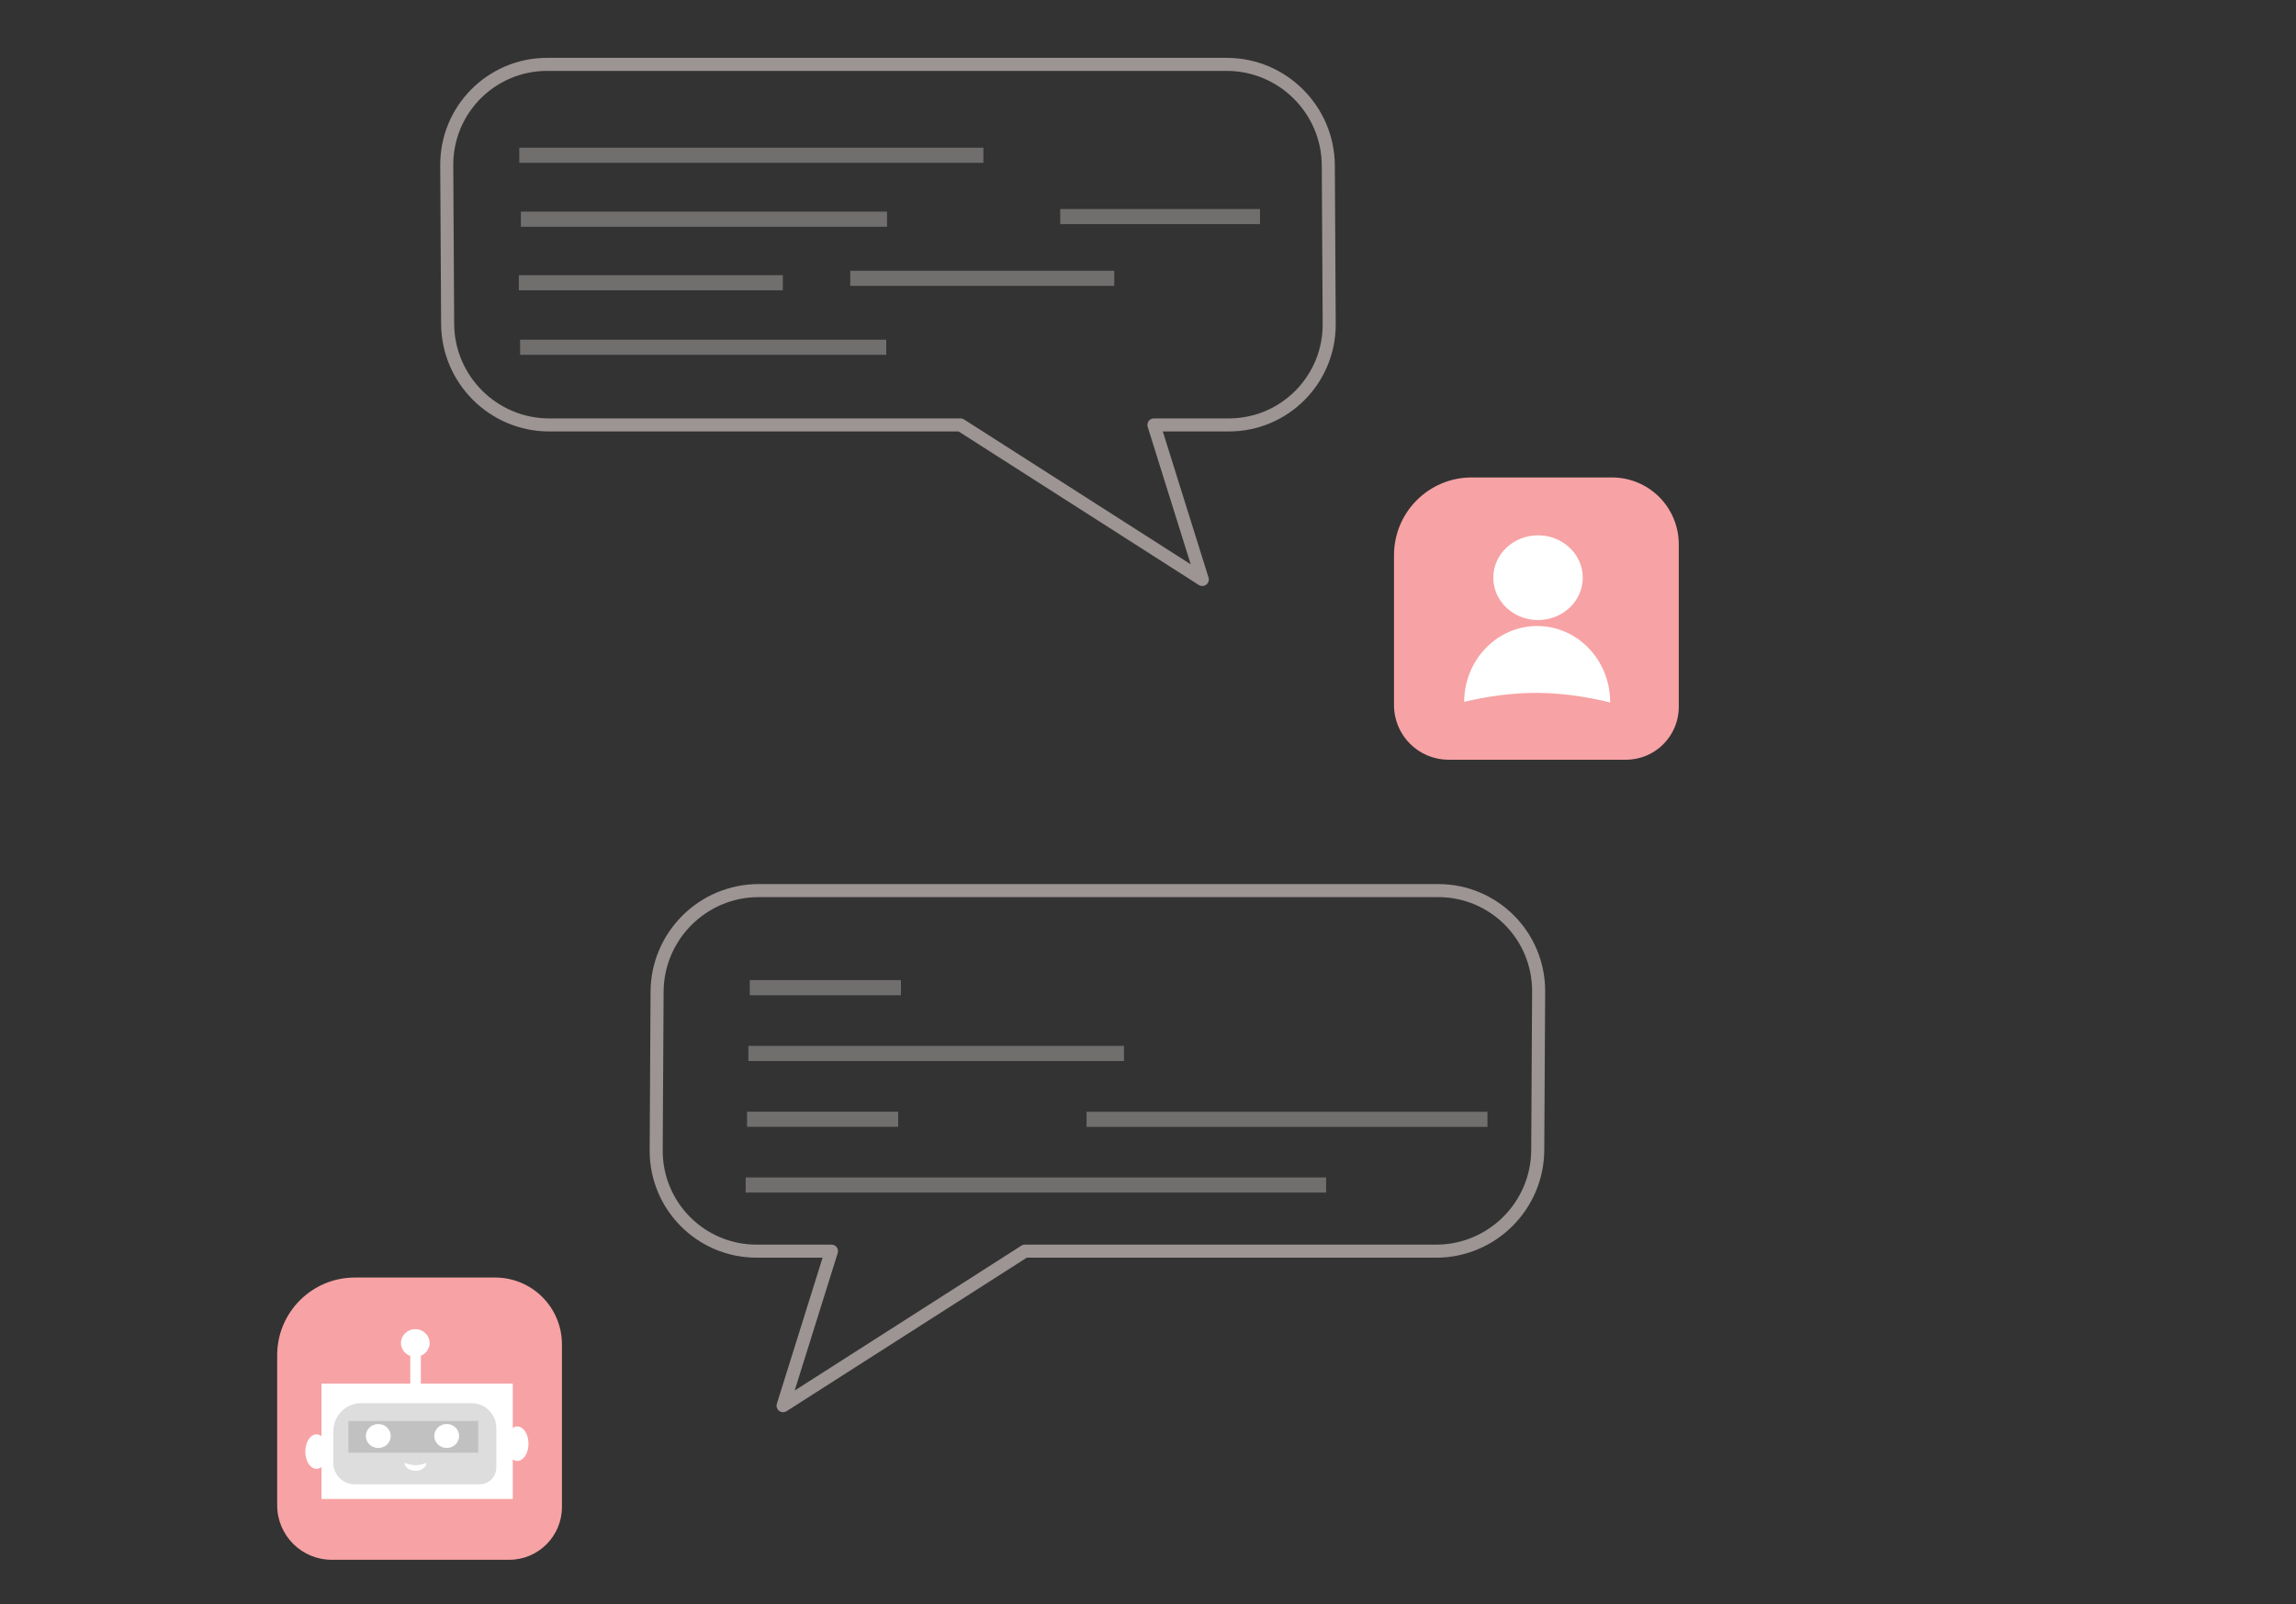 <svg xmlns="http://www.w3.org/2000/svg" xmlns:xlink="http://www.w3.org/1999/xlink" xmlns:serif="http://www.serif.com/" width="100%" height="100%" viewBox="0 0 2388 1668" xml:space="preserve" style="fill-rule:evenodd;clip-rule:evenodd;stroke-linecap:round;stroke-linejoin:round;stroke-miterlimit:1.5;"><rect x="0" y="0" width="2388" height="1668" fill="#333333" stroke="none"/><g id="Layer1"></g><path d="M1746.04,565.852c0,-18.411 -7.314,-36.069 -20.333,-49.088c-13.019,-13.019 -30.676,-20.333 -49.088,-20.333l-145.955,-0c-44.624,-0 -80.8,36.176 -80.8,80.8l0,155.924c0,31.349 25.413,56.763 56.762,56.763c53.129,-0 131.985,-0 184.505,-0c30.326,-0 54.909,-24.584 54.909,-54.909c0,-47.843 0,-117.461 0,-169.157Z" style="fill:#f7a2a4;"></path><path d="M584.45,1397.75c-0,-18.412 -7.314,-36.069 -20.333,-49.088c-13.019,-13.019 -30.677,-20.333 -49.088,-20.333l-145.955,-0c-44.625,-0 -80.8,36.175 -80.8,80.8l-0,155.924c-0,31.349 25.413,56.762 56.762,56.762c53.129,0 131.985,0 184.505,0c30.325,0 54.909,-24.583 54.909,-54.909c-0,-47.842 -0,-117.46 -0,-169.156Z" style="fill:#f7a2a4;"></path><g id="Layer2"><path d="M464.651,171.971c-0.327,-57.971 46.473,-105.036 104.444,-105.036l706.804,-0c57.971,-0 105.301,47.065 105.627,105.036l0.929,164.832c0.326,57.971 -46.474,105.035 -104.445,105.035l-77.854,0l50.314,160.673l-251.455,-160.673l-427.809,0c-57.97,0 -105.3,-47.064 -105.627,-105.035l-0.928,-164.832Z" style="fill:#aa8b8c;fill-opacity:0;stroke:#9d9494;stroke-width:13.58px;"></path><path d="M1600.29,1031.04c0.326,-57.971 -46.474,-105.036 -104.444,-105.036l-706.804,0c-57.971,0 -105.301,47.065 -105.628,105.036l-0.928,164.832c-0.326,57.971 46.473,105.036 104.444,105.036l77.855,-0l-50.315,160.673l251.456,-160.673l427.808,-0c57.971,-0 105.301,-47.065 105.627,-105.036l0.929,-164.832Z" style="fill:#aa8b8c;fill-opacity:0;stroke:#9d9494;stroke-width:13.58px;"></path></g><g id="Layer3" opacity="0.48"><rect x="540.1" y="153.554" width="482.712" height="15.73" style="fill:#b4aeae;"></rect><rect x="541.756" y="220.053" width="380.811" height="15.73" style="fill:#b4aeae;"></rect><rect x="539.628" y="286.129" width="274.578" height="15.73" style="fill:#b4aeae;"></rect><rect x="884.33" y="281.514" width="274.578" height="15.73" style="fill:#b4aeae;"></rect><rect x="1102.73" y="217.316" width="207.775" height="15.73" style="fill:#b4aeae;"></rect><rect x="779.819" y="1019.1" width="157.224" height="15.73" style="fill:#b4aeae;"></rect><rect x="778.399" y="1087.49" width="390.605" height="15.73" style="fill:#b4aeae;"></rect><rect x="776.978" y="1155.87" width="157.224" height="15.73" style="fill:#b4aeae;"></rect><rect x="775.558" y="1224.25" width="603.674" height="15.73" style="fill:#b4aeae;"></rect><rect x="1130.1" y="1155.98" width="416.977" height="15.73" style="fill:#b4aeae;"></rect><rect x="540.949" y="353.18" width="380.811" height="15.73" style="fill:#b4aeae;"></rect></g><g id="Layer4"><ellipse cx="1599.66" cy="600.663" rx="46.534" ry="44.06" style="fill:#fff;"></ellipse><path d="M1674.69,730.366c0.19,-43.675 -33.681,-79.282 -75.591,-79.464c-41.911,-0.182 -76.09,35.128 -76.281,78.803c22.262,-5.206 48.651,-9.397 75.978,-9.278c27.327,0.118 53.679,4.539 75.894,9.939Z" style="fill:#fff;"></path></g><g><g><g id="Layer5"><rect x="334.384" y="1438.65" width="198.963" height="119.933" style="fill:#fff;"></rect><path d="M516.216,1484.77c-0,-14.255 -11.557,-25.811 -25.812,-25.811c-30.863,-0 -82.381,-0 -114.628,-0c-16.069,-0 -29.096,13.026 -29.096,29.095c0,10.846 0,22.974 0,33.099c0,5.879 2.336,11.517 6.493,15.674c4.157,4.157 9.795,6.493 15.674,6.493l130.039,-0c9.571,-0 17.33,-7.759 17.33,-17.33c-0,-11.88 -0,-27.849 -0,-41.22Z" style="fill:#ddd;"></path><ellipse cx="538.057" cy="1501.08" rx="11.602" ry="17.929" style="fill:#fff;"></ellipse><ellipse cx="329.149" cy="1509.31" rx="11.602" ry="17.929" style="fill:#fff;"></ellipse></g><g id="Layer7"><rect x="362.365" y="1477.51" width="135.038" height="32.924" style="fill:#c1c1c1;"></rect></g><g id="Layer8"></g><rect x="426.696" y="1402.64" width="11.046" height="46.526" style="fill:#fff;"></rect><ellipse cx="431.919" cy="1396.39" rx="14.914" ry="14.386" style="fill:#fff;"></ellipse><ellipse cx="393.449" cy="1493.11" rx="12.929" ry="12.452" style="fill:#fff;"></ellipse><ellipse cx="464.598" cy="1493.07" rx="12.929" ry="12.452" style="fill:#fff;"></ellipse><g id="Layer6"></g></g><g id="Layer9"><path d="M420.719,1520.88c0,4.628 5.125,8.385 11.436,8.385c6.312,-0 11.437,-3.757 11.437,-8.385c-2.669,1.389 -6.875,2.516 -11.437,2.516c-4.562,-0 -8.767,-1.127 -11.436,-2.516Z" style="fill:#fff;"></path></g></g></svg>